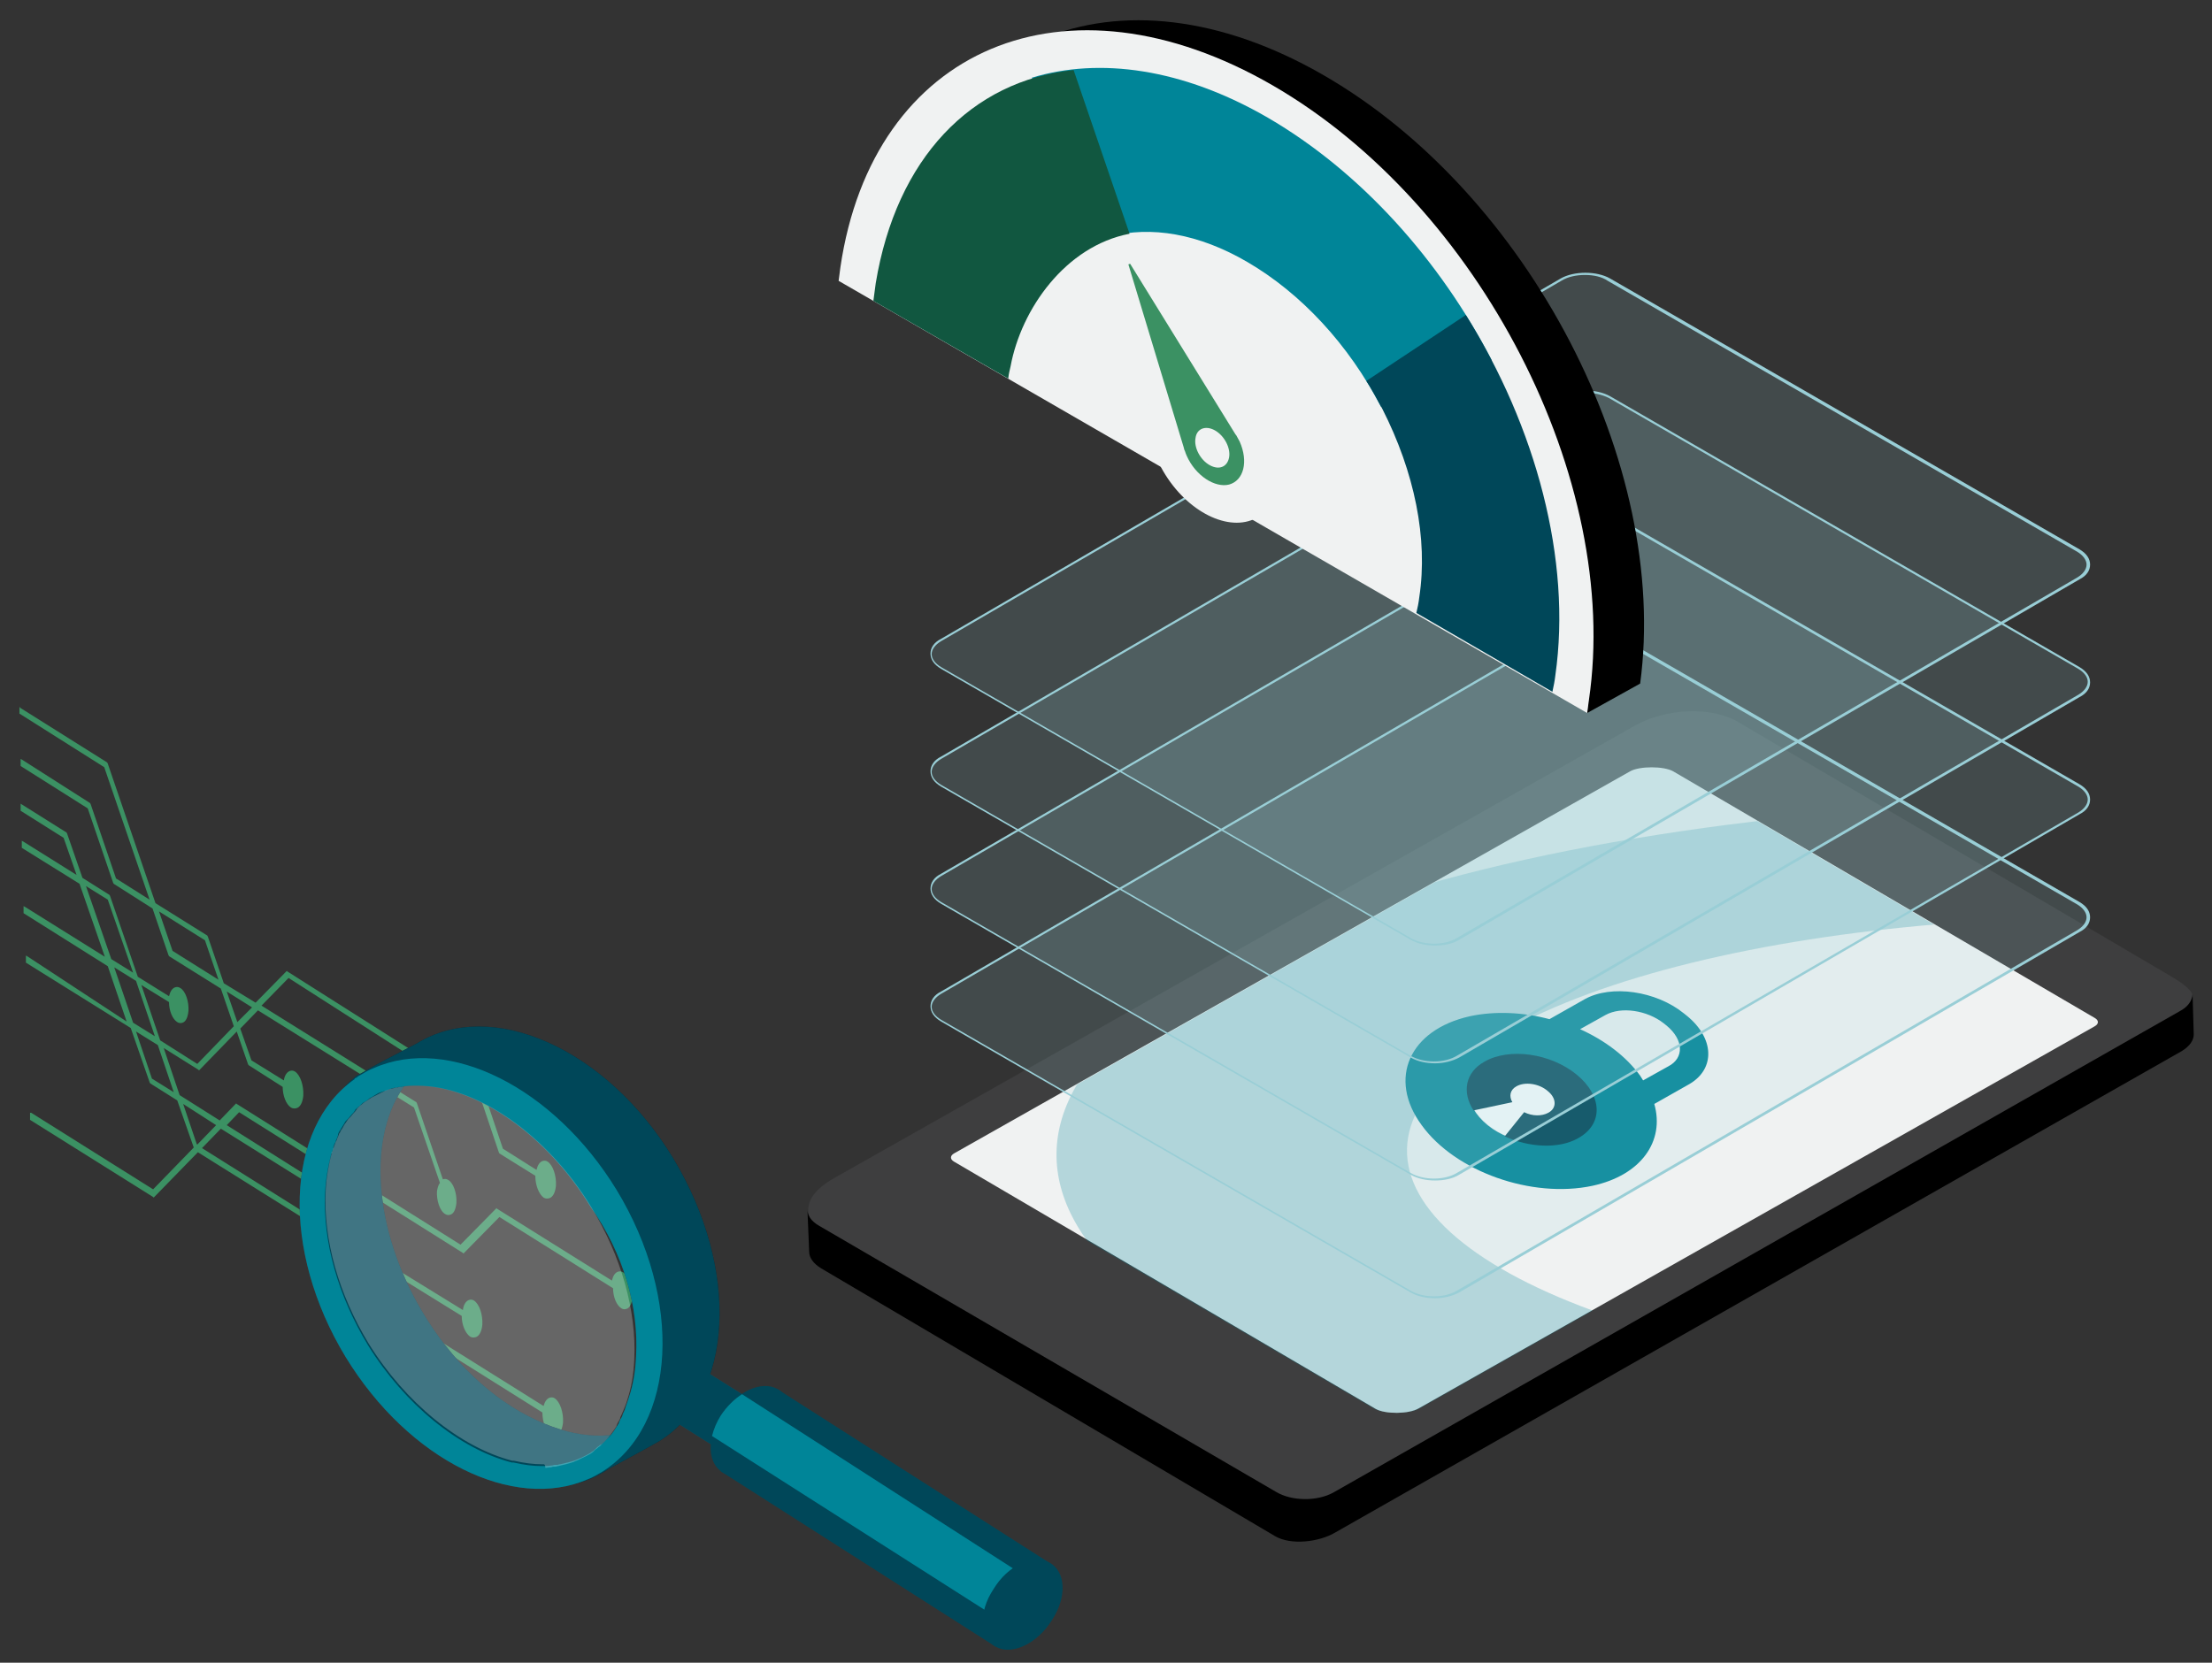 <?xml version="1.0" encoding="utf-8"?>
<!-- Generator: Adobe Illustrator 26.3.1, SVG Export Plug-In . SVG Version: 6.00 Build 0)  -->
<svg version="1.1" id="Layer_1" xmlns="http://www.w3.org/2000/svg" xmlns:xlink="http://www.w3.org/1999/xlink" x="0px" y="0px"
	 viewBox="0 0 375.6 282.4" style="enable-background:new 0 0 375.6 282.4;" xml:space="preserve">
<rect x="0" y="0" width="375.6" height="282.4" fill="#333333" stroke="none"/>
<path style="fill:#3B9163;" d="M105.8,216.1c-0.3-0.2-0.6-0.2-0.9-0.1c-0.5,0.2-0.8,0.7-1,1.5l-19.5-12.2l-0.1-0.1l-6.1,6.2
	l-38-23.9l-0.1-0.1l-2.8,2.9l-6.8-4.3l-2.7-8l5.9,3.7l0.1,0.1l6.4-6.6l1.9,5.5l0.1,0.2l5.8,3.7c0,1.5,0.6,3,1.4,3.5
	c0.3,0.2,0.7,0.2,1,0.1c0.6-0.2,1-1,1.1-2.1c0.1-1.7-0.5-3.5-1.4-4.1c-0.3-0.2-0.6-0.2-0.9-0.1c-0.5,0.2-0.9,0.8-1,1.6l-5.5-3.4
	l-1.9-5.4l3-3.1l26.5,16.5l4.4,12.8c-0.3,0.4-0.4,0.9-0.5,1.4c-0.1,1.6,0.5,3.4,1.4,3.9c0.3,0.2,0.6,0.2,0.9,0.1c0.6-0.2,0.9-1,1-2
	c0.1-1.6-0.5-3.4-1.4-3.9c-0.3-0.2-0.6-0.2-0.9-0.1l-4.4-12.9l-0.1-0.2l-26.3-16.4l4.6-4.7l32.8,21l2.9,8.6l0.1,0.2l6.1,3.8
	c0,1.6,0.6,3.1,1.4,3.7c0.3,0.2,0.7,0.2,1,0.1c0.6-0.2,1-1,1.1-2.1c0.1-1.7-0.5-3.5-1.4-4.1c-0.3-0.2-0.6-0.2-0.9-0.1
	c-0.5,0.2-0.8,0.7-1,1.5l-5.7-3.6l-2.9-8.6l-0.1-0.2L48.8,165l-0.1-0.1l-5.3,5.4L38,167l-2.7-7.9l-0.1-0.2l-8.8-5.5l-8.1-23.7
	l-0.1-0.2l-14.8-9.3L3.3,120l0,1.2l14.4,9.1l7.7,22.5l-5.7-3.6l-4.3-12.6l-0.1-0.2L3.7,129l-0.2-0.1l0,1.2l11.4,7.2l4.3,12.6
	l0.1,0.2l6.6,4.2l2.7,7.9l0.1,0.2l8.8,5.5l2.2,6.4l-6.2,6.4l-6.3-4l-3.2-9.4l4.7,2.9c0,1.5,0.6,2.9,1.4,3.4c0.3,0.2,0.6,0.2,0.9,0.1
	c0.6-0.2,0.9-1,1-2c0.1-1.6-0.5-3.4-1.4-3.9c-0.3-0.2-0.6-0.2-0.9-0.1c-0.5,0.2-0.8,0.7-1,1.5l-5.3-3.3l-4.7-13.7l-0.1-0.2l-4.6-2.9
	l-2.6-7.5l-0.1-0.2l-7.8-4.9l0,1.2l7.3,4.6l2.2,6.3l-9.1-5.7l-0.2-0.1l0,1.2l9.8,6.1l4.3,12.4l-13.6-8.5l-0.2-0.1l0,1.2l14.3,9
	l3.2,9.4L4.6,162.4l-0.2-0.1l0,1.2l17.8,11.1l3.2,9.2l0.1,0.2l4.6,2.9l2.8,8l0,0l-6.9,7.1l-20.7-13L5.1,189l0,1.2l20.9,13.1l0.1,0.1
	l7.5-7.7l23.5,14.7l3.2,9.4l0.1,0.2l31.7,19.9c0,1.6,0.6,3.2,1.4,3.7c0.1,0.1,0.3,0.1,0.4,0.2c0.2,0,0.4,0,0.6-0.1
	c0.6-0.2,1-1,1.1-2.1c0.1-1.7-0.5-3.5-1.4-4.1c-0.3-0.2-0.6-0.2-0.9-0.1c-0.5,0.2-0.8,0.7-1,1.4l-31.3-19.6l-2.8-8.2l20.2,12.5
	c0,1.5,0.6,2.9,1.4,3.5c0.3,0.2,0.7,0.2,1,0.1c0.6-0.2,1-1,1.1-2.1c0.1-1.7-0.5-3.5-1.4-4.1c-0.3-0.2-0.6-0.2-0.9-0.1
	c-0.5,0.2-0.9,0.8-1,1.7l-20.8-12.8l-2.8-8.2l-16.5-10.4l2.1-2.2l38,23.9l0.1,0.1l6.1-6.2l19.3,12.1c0,1.5,0.6,2.9,1.4,3.4
	c0.3,0.2,0.6,0.2,0.9,0.1c0.6-0.2,0.9-1,1-2C107.3,218.4,106.7,216.6,105.8,216.1z M26.3,176l-3.7-2.3l-3.2-9.4l3.7,2.3L26.3,176z
	 M18.9,162.9l-4.3-12.4l3.7,2.3l4.3,12.4L18.9,162.9z M26.8,177.5l2.7,8l-3.7-2.3l-2.7-8L26.8,177.5z M36.7,191.1l-3.2,3.3l-0.1-0.1
	l-2.3-6.8L36.7,191.1z M54.3,202.2l2.3,6.8l-22.3-14l3.2-3.3L54.3,202.2z M38.5,168.4l4.3,2.7l-2.5,2.5L38.5,168.4z M37.1,166.4
	l-7.8-4.9l-2.3-6.7l7.8,4.9L37.1,166.4z"/>
<g>
	<path style="fill:#1B1F24;" d="M111.9,244.8c-1.2,0.7-10.6,5.9-11.9,6.3c0,0,0,0-0.1,0c-4.8,1.6-9.1,0.7-13.1-2.1
		c2.9,0.7,5.7,0.9,8.3,0.4c2-0.3,3.9-1,5.6-2.1c5-3.1,8-9.2,8.4-17.1c0.4-8.5-2.2-17.9-7.4-26.5c-8.6-14.1-22.4-22.7-33.5-20.9
		c-2,0.3-3.9,1-5.6,2c-3.5,2.2-6,5.8-7.3,10.4c-0.3-4.8,1-9,4.9-12.2c0.1-0.1,0.2-0.1,0.2-0.2c0,0,0.1-0.1,0.2-0.1
		c0.6-0.3,1.6-0.9,2.8-1.6c2.9-1.6,6.9-3.6,7.4-3.9c12.7-7.8,32.2,0.9,43.5,19.5C125.7,215.6,124.6,237,111.9,244.8z"/>
	<path style="fill:#1B1F24;" d="M102.4,250.1c1.2-0.7,10-6.5,10.9-7.4c0,0,0,0,0,0c3.6-3.4,4.7-7.5,4.2-12.2
		c-0.7,2.8-1.9,5.3-3.5,7.4c-1.2,1.6-2.7,2.9-4.3,3.9c-5,2.9-11.6,2.7-18.6-0.6c-7.6-3.5-14.5-10.1-19.5-18.6
		c-8.2-13.9-9.3-29.7-2.7-38.5c1.2-1.6,2.7-2.9,4.3-3.9c3.5-2,7.7-2.5,12.4-1.6c-4-2.5-8.2-3.2-12.8-1.4c-0.1,0-0.2,0.1-0.2,0.1
		c0,0-0.1,0.1-0.2,0.1c-0.6,0.3-1.5,1-2.7,1.7c-2.7,1.8-6.3,4.3-6.8,4.6c-12.6,7.3-14,28.2-3.1,46.5
		C70.8,248.5,89.8,257.4,102.4,250.1z"/>
	<polygon style="fill:#38404A;" points="144.2,248.2 137.8,256.1 113.4,240.7 119,232.4 	"/>
	<g>
		<path style="fill:#E74C3C;" d="M102.2,246.9c0.7-0.3,1.3-0.6,2-1C103.5,246.3,102.8,246.7,102.2,246.9z"/>
	</g>
	<g>
		<path style="fill:none;" d="M71.3,183.9c-1,0-1.9,0.1-2.8,0.2c-0.2,0-0.4,0.1-0.6,0.1c-0.2,0-0.5,0.1-0.6,0.1
			c-0.2,0-0.3,0.1-0.5,0.1l-0.2,0.1c-0.2,0-0.3,0.1-0.5,0.2c-0.2,0.1-0.4,0.1-0.6,0.2c-0.3,0.1-0.7,0.3-1,0.4
			c-0.5,0.2-0.8,0.4-1.2,0.7c-0.3,0.2-0.6,0.4-0.8,0.6c-0.3,0.2-0.5,0.4-0.8,0.6c-0.2,0.2-0.5,0.4-0.7,0.6c-0.1,0.1-0.1,0.1-0.2,0.2
			l0,0.1l-0.1,0.1c-0.2,0.1-0.3,0.3-0.5,0.6c-0.2,0.2-0.4,0.4-0.5,0.6l-0.1,0.1c-0.1,0.1-0.2,0.2-0.3,0.3l0,0l0,0
			c-0.2,0.2-0.3,0.4-0.4,0.6c-0.2,0.3-0.4,0.6-0.5,0.8c-0.1,0.1-0.1,0.1-0.1,0.2l0,0l0,0c-0.1,0.2-0.3,0.5-0.4,0.7l0,0.1l0,0l0,0.1
			c-0.2,0.3-0.3,0.7-0.4,1l0,0.1c-0.2,0.4-0.3,0.7-0.4,0.9l0,0.1l0,0.1l0,0l0,0.1l-0.1,0.2c-0.1,0.2-0.1,0.4-0.2,0.6l0,0l0,0
			c0,0.1,0,0.1-0.1,0.2l0,0.1c-0.6,2-0.9,4.1-1,6.4c-0.4,8.3,2.2,17.5,7.3,25.9c6.1,10,15.4,17.6,24.4,19.9l0.1,0l0.1,0
			c0,0,0.1,0,0.1,0c1.7,0.4,3.3,0.6,4.8,0.6c0.3,0,0.5,0,0.8,0c0.3,0,0.6,0,1-0.1c0.2,0,0.4,0,0.6-0.1l0.1,0h0.1
			c0.2,0,0.3,0,0.5-0.1c0.9-0.1,1.8-0.4,2.6-0.7c0.3-0.1,0.5-0.2,0.7-0.3c0.7-0.3,1.3-0.6,1.8-0.9c0.2-0.2,0.5-0.3,0.7-0.5l0.1-0.1
			c0,0,0.1,0,0.1-0.1c0.2-0.2,0.4-0.3,0.6-0.5c0,0,0.2-0.1,0.2-0.2l0.1,0c0.2-0.1,0.4-0.3,0.6-0.5l0,0c0,0,0.1-0.1,0.1-0.1l0.1-0.1
			c0.2-0.2,0.3-0.3,0.4-0.4l0,0l0,0c0.2-0.2,0.4-0.5,0.7-0.8c0.1-0.1,0.2-0.3,0.3-0.4c0.3-0.5,0.6-0.9,0.9-1.4l0-0.1
			c0.1-0.1,0.2-0.2,0.2-0.4l0-0.1c0.1-0.2,0.2-0.5,0.4-0.7l0-0.1l0,0l0,0c0.1-0.3,0.3-0.6,0.4-0.9c0.3-0.7,0.5-1.4,0.7-2.1
			c0.6-2.1,1-4.4,1.2-6.9c0.4-8.3-2.2-17.5-7.3-25.9C93.3,192.2,81.4,183.9,71.3,183.9z"/>
		<path style="fill:#38404A;" d="M104.7,202.1c-10.7-17.5-28.6-26.3-41.2-20.7c-0.8,0.3-1.5,0.7-2.3,1.2c-0.2,0.1-0.4,0.2-0.6,0.4
			c-0.1,0-0.1,0.1-0.2,0.1c-0.1,0-0.2,0.1-0.2,0.2c-11.8,8.3-12.5,29.1-1.5,47.2c10.7,17.5,28.5,26.3,41.2,20.7
			c0.8-0.3,1.6-0.8,2.3-1.2C114.9,242.1,116,220.7,104.7,202.1z M108,230.4c-0.1,2.5-0.5,4.8-1.2,6.9c-0.2,0.7-0.5,1.4-0.7,2.1
			c-0.1,0.3-0.3,0.6-0.4,0.9l0,0l0,0l0,0.1c-0.1,0.2-0.2,0.5-0.4,0.7l0,0.1c-0.1,0.1-0.1,0.2-0.2,0.4l0,0.1
			c-0.3,0.5-0.6,0.9-0.9,1.4c-0.1,0.1-0.2,0.3-0.3,0.4c-0.2,0.3-0.5,0.6-0.7,0.8l0,0l0,0c-0.1,0.1-0.2,0.2-0.4,0.4l-0.1,0.1
			c0,0-0.1,0.1-0.1,0.1l0,0c-0.2,0.2-0.4,0.4-0.6,0.5l-0.1,0c0,0-0.1,0.1-0.2,0.2c-0.2,0.1-0.4,0.3-0.6,0.5c0,0-0.1,0-0.1,0.1
			l-0.1,0.1c-0.2,0.2-0.5,0.3-0.7,0.5c-0.6,0.3-1.2,0.7-1.8,0.9c-0.2,0.1-0.5,0.2-0.7,0.3c-0.8,0.3-1.7,0.5-2.6,0.7
			c-0.2,0-0.3,0.1-0.5,0.1h-0.1l-0.1,0c-0.2,0-0.3,0-0.6,0.1c-0.3,0-0.6,0.1-1,0.1c-0.3,0-0.5,0-0.8,0c-1.5,0-3.1-0.2-4.8-0.6
			c0,0-0.1,0-0.1,0l-0.1,0l-0.1,0c-8.9-2.3-18.2-9.9-24.4-19.9c-5.1-8.4-7.7-17.6-7.3-25.9c0.1-2.3,0.5-4.5,1-6.4l0-0.1
			c0-0.1,0-0.1,0.1-0.2l0,0l0,0c0.1-0.2,0.1-0.4,0.2-0.6l0.1-0.2l0-0.1l0,0l0-0.1l0-0.1c0.1-0.3,0.2-0.6,0.4-0.9l0-0.1
			c0.1-0.3,0.3-0.6,0.4-1l0-0.1l0,0l0-0.1c0.1-0.2,0.2-0.5,0.4-0.7l0,0l0,0c0-0.1,0.1-0.1,0.1-0.2c0.2-0.3,0.3-0.5,0.5-0.8
			c0.1-0.2,0.2-0.4,0.4-0.6l0,0l0,0c0.1-0.1,0.2-0.2,0.3-0.3l0.1-0.1c0.2-0.2,0.3-0.4,0.5-0.6c0.2-0.2,0.4-0.4,0.5-0.6l0.1-0.1
			l0-0.1c0,0,0.1-0.1,0.2-0.2c0.2-0.2,0.5-0.4,0.7-0.6c0.3-0.3,0.5-0.5,0.8-0.6c0.3-0.2,0.6-0.4,0.8-0.6c0.4-0.2,0.7-0.4,1.2-0.7
			c0.3-0.2,0.6-0.3,1-0.4c0.2-0.1,0.3-0.1,0.6-0.2c0.2-0.1,0.3-0.1,0.5-0.2l0.2-0.1c0.1,0,0.3-0.1,0.5-0.1c0.2-0.1,0.4-0.1,0.6-0.1
			c0.2-0.1,0.4-0.1,0.6-0.1c0.9-0.2,1.9-0.2,2.8-0.2c10.1,0,22,8.3,29.5,20.6C105.9,212.9,108.5,222.1,108,230.4z"/>
	</g>
	<path style="fill:#004759;" d="M111.9,244.8c-1.2,0.7-10.6,5.9-11.9,6.3c0,0,0,0-0.1,0c-4.8,1.6-9.1,0.7-13.1-2.1
		c2.9,0.7,5.7,0.9,8.3,0.4c2-0.3,3.9-1,5.6-2.1c5-3.1,8-9.2,8.4-17.1c0.4-8.5-2.2-17.9-7.4-26.5c-8.6-14.1-22.4-22.7-33.5-20.9
		c-2,0.3-3.9,1-5.6,2c-3.5,2.2-6,5.8-7.3,10.4c-0.3-4.8,1-9,4.9-12.2c0.1-0.1,0.2-0.1,0.2-0.2c0,0,0.1-0.1,0.2-0.1
		c0.6-0.3,1.6-0.9,2.8-1.6c2.9-1.6,6.9-3.6,7.4-3.9c12.7-7.8,32.2,0.9,43.5,19.5C125.7,215.6,124.6,237,111.9,244.8z"/>
	<path style="fill:#004759;" d="M102.4,250.1c1.2-0.7,10-6.5,10.9-7.4c0,0,0,0,0,0c3.6-3.4,4.7-7.5,4.2-12.2
		c-0.7,2.8-1.9,5.3-3.5,7.4c-1.2,1.6-2.7,2.9-4.3,3.9c-5,2.9-11.6,2.7-18.6-0.6c-7.6-3.5-14.5-10.1-19.5-18.6
		c-8.2-13.9-9.3-29.7-2.7-38.5c1.2-1.6,2.7-2.9,4.3-3.9c3.5-2,7.7-2.5,12.4-1.6c-4-2.5-8.2-3.2-12.8-1.4c-0.1,0-0.2,0.1-0.2,0.1
		c0,0-0.1,0.1-0.2,0.1c-0.6,0.3-1.5,1-2.7,1.7c-2.7,1.8-6.3,4.3-6.8,4.6c-12.6,7.3-14,28.2-3.1,46.5
		C70.8,248.5,89.8,257.4,102.4,250.1z"/>
	<polygon style="fill:#004759;" points="144.2,248.2 137.8,256.1 113.4,240.7 119,232.4 	"/>
	<g>
		<path style="fill:#E74C3C;" d="M102.2,246.9c0.7-0.3,1.3-0.6,2-1C103.5,246.3,102.8,246.7,102.2,246.9z"/>
	</g>
	<g>
		<path style="fill:none;" d="M71.3,183.9c-1,0-1.9,0.1-2.8,0.2c-0.2,0-0.4,0.1-0.6,0.1c-0.2,0-0.5,0.1-0.6,0.1
			c-0.2,0-0.3,0.1-0.5,0.1l-0.2,0.1c-0.2,0-0.3,0.1-0.5,0.2c-0.2,0.1-0.4,0.1-0.6,0.2c-0.3,0.1-0.7,0.3-1,0.4
			c-0.5,0.2-0.8,0.4-1.2,0.7c-0.3,0.2-0.6,0.4-0.8,0.6c-0.3,0.2-0.5,0.4-0.8,0.6c-0.2,0.2-0.5,0.4-0.7,0.6c-0.1,0.1-0.1,0.1-0.2,0.2
			l0,0.1l-0.1,0.1c-0.2,0.1-0.3,0.3-0.5,0.6c-0.2,0.2-0.4,0.4-0.5,0.6l-0.1,0.1c-0.1,0.1-0.2,0.2-0.3,0.3l0,0l0,0
			c-0.2,0.2-0.3,0.4-0.4,0.6c-0.2,0.3-0.4,0.6-0.5,0.8c-0.1,0.1-0.1,0.1-0.1,0.2l0,0l0,0c-0.1,0.2-0.3,0.5-0.4,0.7l0,0.1l0,0l0,0.1
			c-0.2,0.3-0.3,0.7-0.4,1l0,0.1c-0.2,0.4-0.3,0.7-0.4,0.9l0,0.1l0,0.1l0,0l0,0.1l-0.1,0.2c-0.1,0.2-0.1,0.4-0.2,0.6l0,0l0,0
			c0,0.1,0,0.1-0.1,0.2l0,0.1c-0.6,2-0.9,4.1-1,6.4c-0.4,8.3,2.2,17.5,7.3,25.9c6.1,10,15.4,17.6,24.4,19.9l0.1,0l0.1,0
			c0,0,0.1,0,0.1,0c1.7,0.4,3.3,0.6,4.8,0.6c0.3,0,0.5,0,0.8,0c0.3,0,0.6,0,1-0.1c0.2,0,0.4,0,0.6-0.1l0.1,0h0.1
			c0.2,0,0.3,0,0.5-0.1c0.9-0.1,1.8-0.4,2.6-0.7c0.3-0.1,0.5-0.2,0.7-0.3c0.7-0.3,1.3-0.6,1.8-0.9c0.2-0.2,0.5-0.3,0.7-0.5l0.1-0.1
			c0,0,0.1,0,0.1-0.1c0.2-0.2,0.4-0.3,0.6-0.5c0,0,0.2-0.1,0.2-0.2l0.1,0c0.2-0.1,0.4-0.3,0.6-0.5l0,0c0,0,0.1-0.1,0.1-0.1l0.1-0.1
			c0.2-0.2,0.3-0.3,0.4-0.4l0,0l0,0c0.2-0.2,0.4-0.5,0.7-0.8c0.1-0.1,0.2-0.3,0.3-0.4c0.3-0.5,0.6-0.9,0.9-1.4l0-0.1
			c0.1-0.1,0.2-0.2,0.2-0.4l0-0.1c0.1-0.2,0.2-0.5,0.4-0.7l0-0.1l0,0l0,0c0.1-0.3,0.3-0.6,0.4-0.9c0.3-0.7,0.5-1.4,0.7-2.1
			c0.6-2.1,1-4.4,1.2-6.9c0.4-8.3-2.2-17.5-7.3-25.9C93.3,192.2,81.4,183.9,71.3,183.9z"/>
		<path style="fill:#008598;" d="M104.7,202.1c-10.7-17.5-28.6-26.3-41.2-20.7c-0.8,0.3-1.5,0.7-2.3,1.2c-0.2,0.1-0.4,0.2-0.6,0.4
			c-0.1,0-0.1,0.1-0.2,0.1c-0.1,0-0.2,0.1-0.2,0.2c-11.8,8.3-12.5,29.1-1.5,47.2c10.7,17.5,28.5,26.3,41.2,20.7
			c0.8-0.3,1.6-0.8,2.3-1.2C114.9,242.1,116,220.7,104.7,202.1z M108,230.4c-0.1,2.5-0.5,4.8-1.2,6.9c-0.2,0.7-0.5,1.4-0.7,2.1
			c-0.1,0.3-0.3,0.6-0.4,0.9l0,0l0,0l0,0.1c-0.1,0.2-0.2,0.5-0.4,0.7l0,0.1c-0.1,0.1-0.1,0.2-0.2,0.4l0,0.1
			c-0.3,0.5-0.6,0.9-0.9,1.4c-0.1,0.1-0.2,0.3-0.3,0.4c-0.2,0.3-0.5,0.6-0.7,0.8l0,0l0,0c-0.1,0.1-0.2,0.2-0.4,0.4l-0.1,0.1
			c0,0-0.1,0.1-0.1,0.1l0,0c-0.2,0.2-0.4,0.4-0.6,0.5l-0.1,0c0,0-0.1,0.1-0.2,0.2c-0.2,0.1-0.4,0.3-0.6,0.5c0,0-0.1,0-0.1,0.1
			l-0.1,0.1c-0.2,0.2-0.5,0.3-0.7,0.5c-0.6,0.3-1.2,0.7-1.8,0.9c-0.2,0.1-0.5,0.2-0.7,0.3c-0.8,0.3-1.7,0.5-2.6,0.7
			c-0.2,0-0.3,0.1-0.5,0.1h-0.1l-0.1,0c-0.2,0-0.3,0-0.6,0.1c-0.3,0-0.6,0.1-1,0.1c-0.3,0-0.5,0-0.8,0c-1.5,0-3.1-0.2-4.8-0.6
			c0,0-0.1,0-0.1,0l-0.1,0l-0.1,0c-8.9-2.3-18.2-9.9-24.4-19.9c-5.1-8.4-7.7-17.6-7.3-25.9c0.1-2.3,0.5-4.5,1-6.4l0-0.1
			c0-0.1,0-0.1,0.1-0.2l0,0l0,0c0.1-0.2,0.1-0.4,0.2-0.6l0.1-0.2l0-0.1l0,0l0-0.1l0-0.1c0.1-0.3,0.2-0.6,0.4-0.9l0-0.1
			c0.1-0.3,0.3-0.6,0.4-1l0-0.1l0,0l0-0.1c0.1-0.2,0.2-0.5,0.4-0.7l0,0l0,0c0-0.1,0.1-0.1,0.1-0.2c0.2-0.3,0.3-0.5,0.5-0.8
			c0.1-0.2,0.2-0.4,0.4-0.6l0,0l0,0c0.1-0.1,0.2-0.2,0.3-0.3l0.1-0.1c0.2-0.2,0.3-0.4,0.5-0.6c0.2-0.2,0.4-0.4,0.5-0.6l0.1-0.1
			l0-0.1c0,0,0.1-0.1,0.2-0.2c0.2-0.2,0.5-0.4,0.7-0.6c0.3-0.3,0.5-0.5,0.8-0.6c0.3-0.2,0.6-0.4,0.8-0.6c0.4-0.2,0.7-0.4,1.2-0.7
			c0.3-0.2,0.6-0.3,1-0.4c0.2-0.1,0.3-0.1,0.6-0.2c0.2-0.1,0.3-0.1,0.5-0.2l0.2-0.1c0.1,0,0.3-0.1,0.5-0.1c0.2-0.1,0.4-0.1,0.6-0.1
			c0.2-0.1,0.4-0.1,0.6-0.1c0.9-0.2,1.9-0.2,2.8-0.2c10.1,0,22,8.3,29.5,20.6C105.9,212.9,108.5,222.1,108,230.4z"/>
	</g>
	<path style="opacity:0.25;fill:#FFFFFF;" d="M92.1,248.7c-1.5,0-3.1-0.2-4.8-0.6c0,0-0.1,0-0.1,0l-0.1,0l-0.1,0
		c-8.9-2.3-18.2-9.9-24.4-19.9c-5.1-8.4-7.7-17.6-7.3-25.9c0.1-2.3,0.5-4.5,1-6.4l0-0.1c0-0.1,0-0.1,0.1-0.2l0,0l0,0
		c0.1-0.2,0.1-0.4,0.2-0.6l0.1-0.2l0-0.1l0.1-0.2c0.1-0.3,0.2-0.6,0.4-0.9l0-0.1c0.1-0.3,0.3-0.6,0.4-1l0,0l0.1-0.1
		c0.1-0.2,0.2-0.5,0.4-0.7l0,0l0,0c0-0.1,0.1-0.1,0.1-0.2c0.2-0.3,0.3-0.6,0.5-0.8c0.1-0.2,0.3-0.4,0.4-0.6l0,0l0,0
		c0.1-0.1,0.2-0.2,0.3-0.3l0.1-0.1c0.2-0.2,0.3-0.4,0.5-0.6c0.2-0.2,0.4-0.4,0.5-0.6l0.1-0.1l0-0.1c0,0,0.1-0.1,0.1-0.1
		c0.3-0.3,0.5-0.5,0.7-0.6c0.3-0.3,0.6-0.5,0.8-0.6c0.3-0.2,0.6-0.4,0.9-0.6c0.4-0.2,0.8-0.4,1.2-0.6c0.3-0.2,0.7-0.3,1-0.5
		c0.1-0.1,0.3-0.1,0.5-0.2c0.2-0.1,0.4-0.1,0.5-0.2l0.1,0l0.1,0c0.1,0,0.3-0.1,0.4-0.1c0.2-0.1,0.4-0.1,0.6-0.1
		c0.2-0.1,0.4-0.1,0.6-0.1c0.9-0.2,1.9-0.2,2.8-0.2c10.1,0,22,8.3,29.5,20.6c5.1,8.4,7.7,17.6,7.3,25.9c-0.1,2.5-0.5,4.8-1.2,6.9
		c-0.2,0.7-0.5,1.4-0.8,2.1c-0.1,0.3-0.3,0.6-0.4,0.9l0,0l0,0l0,0.1c-0.1,0.2-0.2,0.5-0.4,0.7l0,0.1c-0.1,0.1-0.1,0.2-0.2,0.4l0,0.1
		c-0.3,0.5-0.6,0.9-0.9,1.3c-0.1,0.2-0.2,0.3-0.3,0.4c-0.2,0.3-0.5,0.6-0.7,0.8l0,0l0,0c-0.1,0.1-0.2,0.2-0.4,0.4l-0.1,0.1
		c0,0-0.1,0.1-0.1,0.1l0,0c-0.2,0.2-0.4,0.4-0.6,0.5c0,0-0.2,0.2-0.2,0.2c-0.2,0.1-0.4,0.3-0.5,0.4c-0.1,0.1-0.1,0.1-0.1,0.1
		l-0.1,0.1c-0.3,0.2-0.5,0.4-0.8,0.5c-0.5,0.3-1.2,0.6-1.8,0.9c-0.3,0.1-0.5,0.2-0.7,0.3c-0.9,0.3-1.7,0.5-2.6,0.7
		c-0.2,0-0.3,0.1-0.5,0.1h-0.1l-0.1,0c-0.2,0-0.3,0-0.5,0.1c-0.4,0-0.7,0.1-1,0.1C92.6,248.6,92.3,248.7,92.1,248.7z"/>
	<polygon style="fill:#004759;" points="132.1,236 178.6,265.7 169.1,279.7 122.4,249.9 	"/>
	<path style="fill:#004759;" d="M132,235.9c2.8,1.5,3,5.9,0.4,9.8c-2.5,4-6.8,6-9.5,4.5c-2.8-1.5-3-5.9-0.4-9.8
		C125,236.4,129.2,234.4,132,235.9z"/>
	<path style="fill:#008598;" d="M170.6,275.6l4.7-7.1L126,236.8c-1.3,0.8-2.6,2.1-3.6,3.6c-0.7,1.1-1.2,2.3-1.5,3.5L170.6,275.6z"/>
	<path style="fill:#004759;" d="M178.2,265.4c2.8,1.5,3,5.9,0.4,9.8c-2.5,4-6.8,6-9.5,4.5c-2.8-1.5-3-5.9-0.4-9.8
		C171.1,265.9,175.4,263.9,178.2,265.4z"/>
</g>
<path style="fill:#3E3E3F;" d="M213.4,253l-73.3-43.1c0.6,0.4-7.8-4.6,1.7-9.9l135.9-76.8c5.2-2.9,12.8-3.2,17.2-0.7l73.2,43
	c1.7,1,4.4,2.6,4.2,3.9c-0.4,2.2-2.7,4.2-5.9,6l-135.9,77C224.9,256.3,217.8,255.6,213.4,253z"/>
<path style="fill:#F0F2F2;" d="M233.6,239.3L162,197.3c-0.7-0.4-0.7-1,0-1.4l114.8-64.9c1.6-0.9,5.7-0.9,7.3,0l71.6,41.9
	c0.7,0.4,0.7,1,0,1.4l-114.8,64.9C239.2,240.2,235.2,240.2,233.6,239.3z"/>
<g>
	<defs>
		<path id="SVGID_00000108269763118642088470000014681686518793420929_" d="M233.4,239.3l-71.6-41.9c-0.6-0.4-0.6-1,0.2-1.4
			l114.8-64.9c1.6-0.9,5.7-0.9,7.3,0l71.6,41.9c0.7,0.4,0.7,1,0,1.4l-114.8,64.9C239.2,240.2,235.2,240.2,233.4,239.3z"/>
	</defs>
	<clipPath id="SVGID_00000002377085741271046330000012891699535341303971_">
		<use xlink:href="#SVGID_00000108269763118642088470000014681686518793420929_"  style="overflow:visible;"/>
	</clipPath>
	<g style="clip-path:url(#SVGID_00000002377085741271046330000012891699535341303971_);">
		<path style="opacity:0.25;fill:#008598;" d="M420.2,161.4c57.3,11.3,76.7,35.9,43.1,54.9s-107.5,25.2-164.8,13.9
			c-57.3-11.3-76.7-35.9-43.1-54.9S362.9,150.1,420.2,161.4 M450,144.5c-85.5-16.9-195.5-7.6-245.5,20.7s-23.3,66.2,62.2,83
			c85.5,16.9,197.4,6.3,247.5-22S535.5,161.4,450,144.5L450,144.5z"/>
		<path style="fill:#008598;" d="M425.9,162.6c52.9,11.8,69.3,35.2,36.8,53.6c-5,2.8-10.3,5.5-16.8,7.7c-2.7,3.2-6.7,6.3-12,9.3
			c-32.3,18.3-102.2,24.7-158.6,15C351.4,261.8,442.8,257,498,234C527.4,208,498.4,178,425.9,162.6z"/>
	</g>
</g>
<path d="M370.2,171.7l-143.8,81.8c-2.7,1.5-7,1.5-9.7-0.1l-77.6-45.2c-1.4-0.8-2-1.8-2-2.8l0.3,7.2c0,1,0.7,2,2,2.8l77.1,45.5
	c2.7,1.6,7.5,1,10.2-0.6l143.8-81.8c1.3-0.8,2-1.8,2-2.8l-0.2-6.8C372.2,170,371.5,171,370.2,171.7z"/>
<g>
	<path style="fill:#008598;" d="M286.4,172.5l-0.5-0.4c-4.7-3.8-12.3-4.9-16.8-2.4l-6,3.4c-4.5-1.2-9.3-1.4-13.5-0.5
		c-10.3,2.3-14,10.6-8.2,18.5c5.7,7.9,18.7,12.5,29,10.3c8.3-1.8,12.3-7.6,10.5-13.9l6-3.4C291.3,181.5,291.1,176.3,286.4,172.5z
		 M267.6,192.7c-4.1,2.3-10.7,1.9-15-1.6c-4.3-3.5-4.3-8.2-0.2-10.5c4.1-2.3,11.2-1.1,15.5,2.4C272.2,186.5,271.7,190.4,267.6,192.7
		z M283.3,181.1l-4.3,2.4c-0.2-0.3-0.3-0.5-0.5-0.8c-2.4-3.3-6-6-10.2-7.9l4.3-2.4c2.7-1.5,7.1-0.8,9.9,1.4l0.5,0.4
		C285.9,176.6,286,179.7,283.3,181.1z"/>
	
		<ellipse transform="matrix(0.278 -0.961 0.961 0.278 7.976 384.554)" style="fill:#FFFFFF;" cx="259.7" cy="187" rx="7" ry="10.7"/>
	<path style="fill:#004759;" d="M267.7,182.5c-4.4-3.6-11.4-4.6-15.6-2.2c-3.3,1.8-3.9,5.2-1.9,8.3l6.6-1.4c-0.6-1-0.4-2.1,0.7-2.7
		c1.4-0.8,3.8-0.5,5.3,0.8c1.5,1.2,1.6,2.9,0.1,3.7c-1.1,0.6-2.7,0.6-4.1-0.1l-3.3,4.1c4.1,1.9,9.2,2.2,12.5,0.3
		C272.3,190.9,272.1,186.1,267.7,182.5z"/>
</g>
<g>
	<g style="opacity:0.15;">
		<g>
			<path style="fill:#99CED6;" d="M353,153.4c2.3,1.3,2.3,3.4,0,4.7l-105.3,61.2c-2.2,1.3-5.9,1.3-8.2,0l-79.7-46
				c-2.3-1.3-2.3-3.4,0-4.7l105.3-61.2c2.2-1.3,5.9-1.3,8.2,0L353,153.4z"/>
		</g>
	</g>
	<g>
		<g>
			<path style="fill:#99CED6;" d="M243.7,220.5c-1.5,0-3-0.3-4.2-1l-79.7-46c-1.2-0.7-1.8-1.6-1.8-2.6c0-1,0.6-1.9,1.8-2.5
				L265,107.2c2.3-1.3,6.1-1.3,8.4,0l79.7,46c1.2,0.7,1.8,1.6,1.8,2.6c0,1-0.6,1.9-1.8,2.5l-105.3,61.2
				C246.7,220.1,245.2,220.5,243.7,220.5z M269.1,106.6c-1.4,0-2.9,0.3-4,1l-105.3,61.2c-1,0.6-1.6,1.4-1.6,2.2
				c0,0.8,0.6,1.6,1.6,2.2l79.7,46c2.2,1.3,5.8,1.3,7.9,0l105.3-61.2c1-0.6,1.6-1.4,1.6-2.2c0-0.8-0.6-1.6-1.6-2.2l-79.7-46
				C272,106.9,270.6,106.6,269.1,106.6z"/>
		</g>
	</g>
</g>
<g>
	<g style="opacity:0.15;">
		<g>
			<path style="fill:#99CED6;" d="M353,133.4c2.3,1.3,2.3,3.4,0,4.7l-105.3,61.2c-2.2,1.3-5.9,1.3-8.2,0l-79.7-46
				c-2.3-1.3-2.3-3.4,0-4.7l105.3-61.2c2.2-1.3,5.9-1.3,8.2,0L353,133.4z"/>
		</g>
	</g>
	<g>
		<g>
			<path style="fill:#99CED6;" d="M243.7,200.5c-1.5,0-3-0.3-4.2-1l-79.7-46c-1.2-0.7-1.8-1.6-1.8-2.6c0-1,0.6-1.9,1.8-2.5L265,87.2
				c2.3-1.3,6.1-1.3,8.4,0l79.7,46c1.2,0.7,1.8,1.6,1.8,2.6c0,1-0.6,1.9-1.8,2.5l-105.3,61.2C246.7,200.2,245.2,200.5,243.7,200.5z
				 M269.1,86.6c-1.4,0-2.9,0.3-4,1l-105.3,61.2c-1,0.6-1.6,1.4-1.6,2.2c0,0.8,0.6,1.6,1.6,2.2l79.7,46c2.2,1.3,5.8,1.3,7.9,0
				L352.9,138c1-0.6,1.6-1.4,1.6-2.2c0-0.8-0.6-1.6-1.6-2.2l-79.7-46C272,86.9,270.6,86.6,269.1,86.6z"/>
		</g>
	</g>
</g>
<g>
	<g style="opacity:0.15;">
		<g>
			<path style="fill:#99CED6;" d="M353,113.5c2.3,1.3,2.3,3.4,0,4.7l-105.3,61.2c-2.2,1.3-5.9,1.3-8.2,0l-79.7-46
				c-2.3-1.3-2.3-3.4,0-4.7l105.3-61.2c2.2-1.3,5.9-1.3,8.2,0L353,113.5z"/>
		</g>
	</g>
	<g>
		<g>
			<path style="fill:#99CED6;" d="M243.7,180.6c-1.5,0-3-0.3-4.2-1l-79.7-46c-1.2-0.7-1.8-1.6-1.8-2.6c0-1,0.6-1.9,1.8-2.5L265,67.3
				c2.3-1.3,6.1-1.3,8.4,0l79.7,46c1.2,0.7,1.8,1.6,1.8,2.6c0,1-0.6,1.9-1.8,2.5l-105.3,61.2C246.7,180.2,245.2,180.6,243.7,180.6z
				 M269.1,66.7c-1.4,0-2.9,0.3-4,1l-105.3,61.2c-1,0.6-1.6,1.4-1.6,2.2c0,0.8,0.6,1.6,1.6,2.2l79.7,46c2.2,1.3,5.8,1.3,7.9,0
				L352.9,118c1-0.6,1.6-1.4,1.6-2.2c0-0.8-0.6-1.6-1.6-2.2l-79.7-46C272,67,270.6,66.7,269.1,66.7z"/>
		</g>
	</g>
</g>
<g>
	<g style="opacity:0.15;">
		<g>
			<path style="fill:#99CED6;" d="M353,93.5c2.3,1.3,2.3,3.4,0,4.7l-105.3,61.2c-2.2,1.3-5.9,1.3-8.2,0l-79.7-46
				c-2.3-1.3-2.3-3.4,0-4.7l105.3-61.2c2.2-1.3,5.9-1.3,8.2,0L353,93.5z"/>
		</g>
	</g>
	<g>
		<g>
			<path style="fill:#99CED6;" d="M243.7,160.6c-1.5,0-3-0.3-4.2-1l-79.7-46c-1.2-0.7-1.8-1.6-1.8-2.6c0-1,0.6-1.9,1.8-2.5L265,47.3
				c2.3-1.3,6.1-1.3,8.4,0l79.7,46c1.2,0.7,1.8,1.6,1.8,2.6c0,1-0.6,1.9-1.8,2.5l-105.3,61.2C246.7,160.3,245.2,160.6,243.7,160.6z
				 M269.1,46.7c-1.4,0-2.9,0.3-4,1l-105.3,61.2c-1,0.6-1.6,1.4-1.6,2.2c0,0.8,0.6,1.6,1.6,2.2l79.7,46c2.2,1.3,5.8,1.3,7.9,0
				l105.3-61.2c1-0.6,1.6-1.4,1.6-2.2c0-0.8-0.6-1.6-1.6-2.2l-79.7-46C272,47,270.6,46.7,269.1,46.7z"/>
		</g>
	</g>
</g>
<g>
	<path d="M224.8,12.8c-35.1-20.3-68-6.5-73.4,30.9c-0.1,0.8-0.2,1.5-0.3,2.3l17.9,10.3c0.1-0.5,90.4,51.7,90.3,52.2l10.8,6.3
		l-0.6,6.3l9-5l0,0C283.5,78.9,259.6,32.9,224.8,12.8z"/>
	<path style="fill:#004759;" d="M210.6,18.6c-31.9-18.4-58-4.2-59.1,31.7c0,1.1,0.8,2.4,1.7,3l114.3,66c1,0.6,1.7,0.1,1.7-1
		C268.5,81.3,242.6,37.1,210.6,18.6z"/>
	<path style="fill:#FFFFFF;" d="M206.9,36.2c-21.8-12.6-39.6-2.4-39.6,22.6c0,0.1,0.1,0.3,0.2,0.4c0.1,0.1,0.2,0,0.2-0.1
		c0-12.4,4.5-21.1,11.6-25.1c7.1-4,16.9-3.4,27.7,2.8c10.8,6.2,20.5,16.9,27.6,29.1c7.1,12.2,11.4,26,11.4,38.4
		c0,0.1,0.1,0.3,0.2,0.4c0.1,0.1,0.2,0,0.2-0.1C246.4,79.4,228.7,48.8,206.9,36.2"/>
	<path style="fill:#F0F2F2;" d="M216.1,14.5C181-5.8,148.2,8,142.7,45.4c-0.1,0.8-0.2,1.5-0.3,2.3l127.1,73.4
		c0.1-0.7,0.2-1.5,0.3-2.2C275.3,81.5,251.2,34.8,216.1,14.5z"/>
	<path style="fill:#008598;" d="M215.3,20c-14.5-8.4-28.6-10.3-40.1-6.8c3.5,7.2,8.3,17.1,13.2,27c7-1.9,15.2-0.5,23.4,4.3
		c9.1,5.3,17.2,14,22.7,24.6c6.9-2.9,13.9-5.8,18.8-7.9C244.5,44.2,231.1,29.2,215.3,20z"/>
	<path style="fill:#115740;" d="M171.2,64.3c0.1-0.9,0.2-1.2,0.4-2.1c1.8-9.7,9.3-20.4,20.2-22.5l-9.5-27.8
		c-17.4,1.8-30.1,15-33.6,36.2c-0.1,0.9-0.3,2.1-0.4,3L171.2,64.3z"/>
	<path style="fill:#004759;" d="M241,101.4c-0.1,0.9-0.3,1.9-0.5,2.7l23.1,13.4c0.2-0.9,0.4-1.9,0.5-2.8
		c2.8-19.6-3.3-42.2-15.2-61.2L232,64.7c1,1.5,1.8,3.1,2.7,4.7C240.2,80.2,242.5,91.5,241,101.4z"/>
	
		<ellipse transform="matrix(0.845 -0.535 0.535 0.845 -8.423 121.983)" style="fill:#F0F2F2;" cx="206" cy="75.5" rx="9.6" ry="14.4"/>
	<path style="fill:#3B9163;" d="M210.5,75c-0.2-0.4-0.4-0.7-0.6-1.1l0,0l-0.1-0.1c0,0,0,0,0,0l-17.9-29l-0.3,0.1L201,76
		c0,0.1,0.1,0.3,0.1,0.4l0.1,0.2l0,0c0.1,0.3,0.2,0.6,0.3,0.8c1.5,3.4,4.8,5.5,7.2,4.9C211.2,81.6,212,78.4,210.5,75z M205.4,79
		c-1.6-0.9-2.7-3-2.4-4.6c0.2-1.6,1.7-2.2,3.3-1.3c1.6,0.9,2.7,3,2.4,4.6C208.4,79.3,207,79.9,205.4,79z"/>
</g>
</svg>
